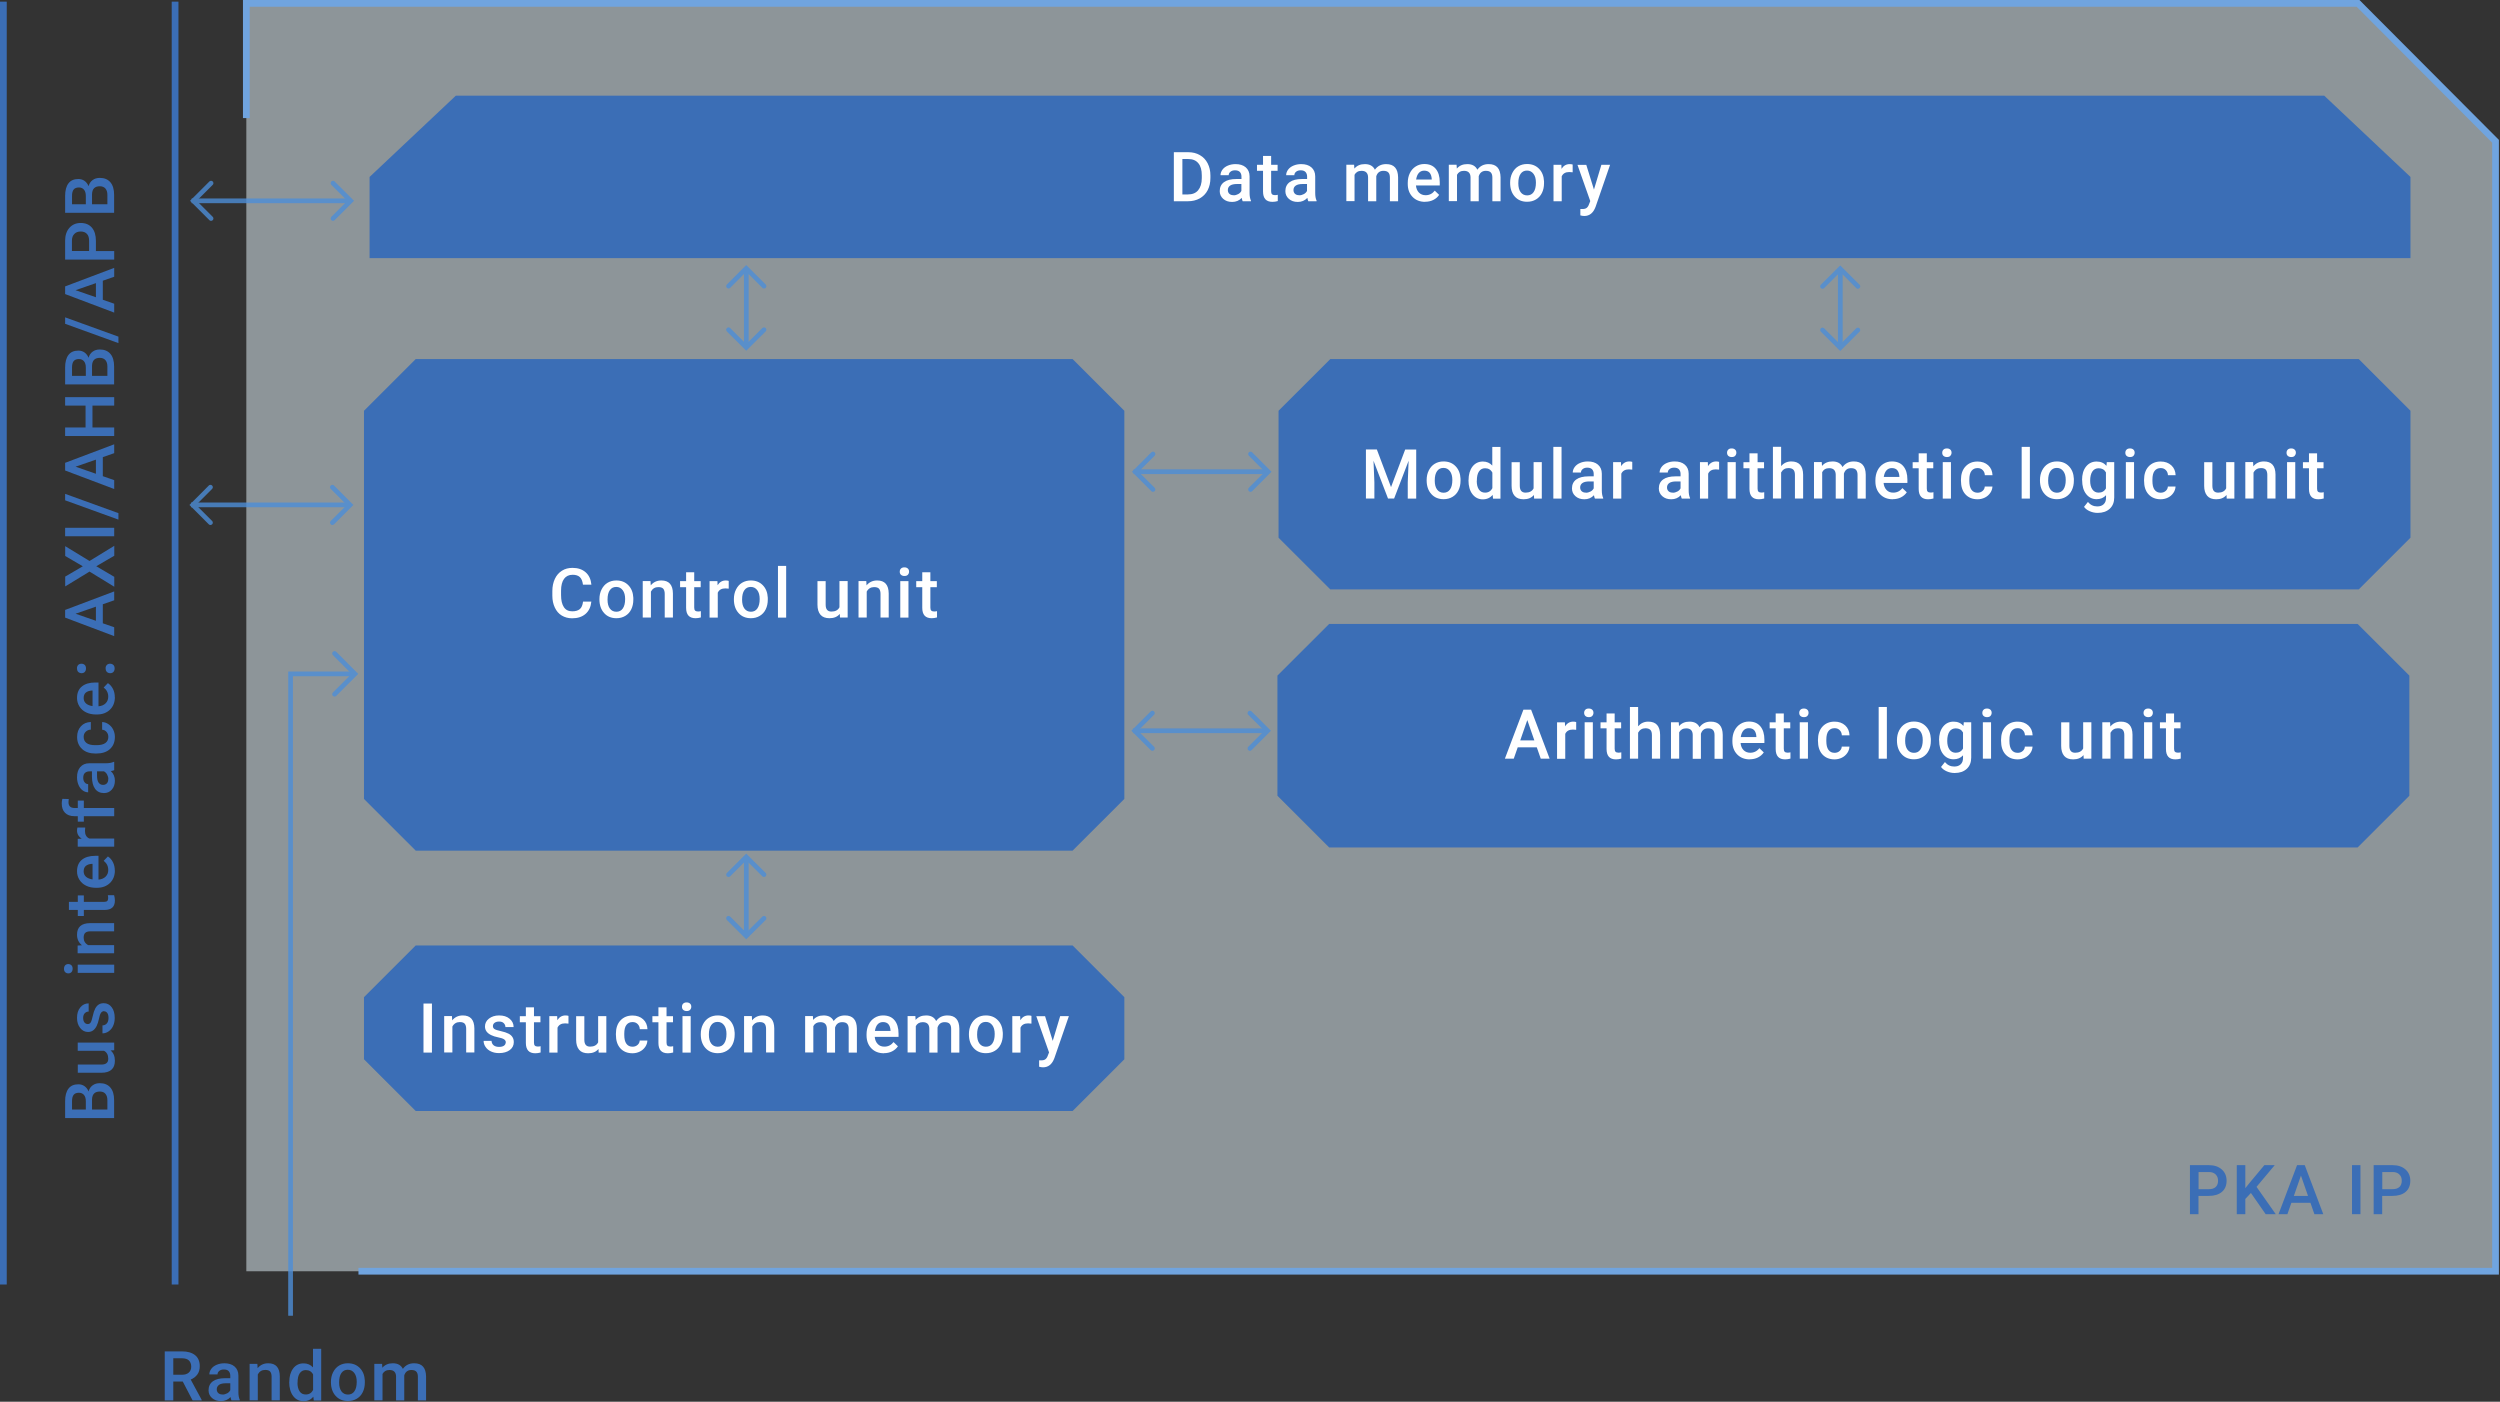 <svg width="1928" height="1081" viewBox="0 0 1928 1081" fill="none" xmlns="http://www.w3.org/2000/svg">
<rect x="0" y="0" width="1928" height="1081" fill="#333333" stroke="none"/>
<g opacity="0.5">
<path d="M189.972 0.605V980.375H1926.01V113.397L1819.59 0.605H189.972Z" fill="#E8F8FF"/>
</g>
<path d="M1695.47 922.35V936.374H1688.88V898.555H1703.38C1707.64 898.555 1710.97 899.685 1713.43 901.879C1715.89 904.072 1717.15 906.997 1717.15 910.586C1717.15 914.175 1715.96 917.166 1713.49 919.226C1711.03 921.287 1707.64 922.284 1703.25 922.284H1695.4L1695.47 922.35ZM1695.47 917.099H1703.38C1705.71 917.099 1707.51 916.568 1708.71 915.438C1709.9 914.308 1710.57 912.779 1710.57 910.652C1710.57 908.525 1709.97 906.997 1708.71 905.734C1707.44 904.471 1705.71 903.873 1703.58 903.873H1695.54V917.033L1695.47 917.099Z" fill="#3B6EB6"/>
<path d="M1735.84 920.09L1731.59 924.61V936.374H1725V898.555H1731.59V916.302L1735.24 911.782L1746.29 898.555H1754.27L1740.23 915.305L1755.07 936.374H1747.28L1735.91 920.024L1735.84 920.09Z" fill="#3B6EB6"/>
<path d="M1781.74 927.601H1767.11L1764.05 936.374H1757.2L1771.5 898.555H1777.42L1791.72 936.374H1784.87L1781.81 927.601H1781.74ZM1768.97 922.284H1779.94L1774.49 906.598L1769.03 922.284H1768.97Z" fill="#3B6EB6"/>
<path d="M1820.38 936.374H1813.87V898.555H1820.38V936.374Z" fill="#3B6EB6"/>
<path d="M1837.15 922.35V936.374H1830.56V898.555H1845.06C1849.32 898.555 1852.64 899.685 1855.1 901.879C1857.57 904.072 1858.83 906.997 1858.83 910.586C1858.83 914.175 1857.63 917.166 1855.17 919.226C1852.71 921.287 1849.32 922.284 1844.93 922.284H1837.08L1837.15 922.35ZM1837.15 917.099H1845.06C1847.39 917.099 1849.18 916.568 1850.38 915.438C1851.58 914.308 1852.24 912.779 1852.24 910.652C1852.24 908.525 1851.65 906.997 1850.38 905.734C1849.12 904.471 1847.39 903.873 1845.26 903.873H1837.21V917.033L1837.15 917.099Z" fill="#3B6EB6"/>
<path d="M276.441 980.375H1924.55V108.944L1818.52 2.599H189.972V91.065" stroke="#70A4DF" stroke-width="5.198"/>
<path d="M1858.1 521.031L1818.19 481.152H1025.07L985.156 521.031V613.685L1025.07 653.564H1818.19L1858.1 613.685V521.031Z" fill="#3B6EB6"/>
<path d="M1858.96 136.461L1792.45 73.784H351.536L285.021 136.461V199.071H1858.96V136.461Z" fill="#3B6EB6"/>
<path d="M867.093 316.781L827.184 276.902H320.606L280.698 316.781V616.143L320.606 656.022H827.184L867.093 616.143V316.781Z" fill="#3B6EB6"/>
<path d="M867.093 769.014L827.184 729.135H320.606L280.698 769.014V816.936L320.606 856.815H827.184L867.093 816.936V769.014Z" fill="#3B6EB6"/>
<path d="M1858.96 316.781L1819.05 276.902H1025.93L986.021 316.781V414.685L1025.93 454.565H1819.05L1858.96 414.685V316.781Z" fill="#3B6EB6"/>
<path d="M905.272 155.203V117.384H916.447C919.773 117.384 922.766 118.115 925.36 119.644C927.954 121.106 929.949 123.233 931.346 125.958C932.743 128.683 933.475 131.807 933.475 135.33V137.257C933.475 140.847 932.743 143.971 931.346 146.696C929.949 149.421 927.887 151.481 925.227 153.01C922.566 154.472 919.573 155.203 916.114 155.203H905.206H905.272ZM911.857 122.702V149.952H916.114C919.573 149.952 922.234 148.889 924.03 146.696C925.825 144.502 926.823 141.445 926.823 137.39V135.264C926.823 131.143 925.958 128.019 924.163 125.892C922.367 123.699 919.773 122.635 916.38 122.635H911.791L911.857 122.702Z" fill="white"/>
<path d="M958.351 155.203C958.085 154.672 957.819 153.808 957.62 152.611C955.624 154.738 953.163 155.735 950.236 155.735C947.31 155.735 945.115 154.937 943.319 153.342C941.523 151.747 940.658 149.753 940.658 147.36C940.658 144.369 941.789 142.043 943.984 140.448C946.179 138.853 949.372 138.055 953.562 138.055H957.42V136.194C957.42 134.732 957.021 133.602 956.223 132.671C955.424 131.807 954.161 131.342 952.498 131.342C951.035 131.342 949.904 131.675 948.973 132.406C948.041 133.137 947.576 134.067 947.576 135.131H941.257C941.257 133.602 941.789 132.14 942.787 130.81C943.784 129.481 945.181 128.418 946.977 127.687C948.706 126.955 950.702 126.557 952.83 126.557C956.09 126.557 958.75 127.354 960.679 129.016C962.608 130.678 963.672 133.004 963.672 135.995V148.69C963.672 151.215 964.005 153.209 964.737 154.738V155.203H958.285H958.351ZM951.367 150.617C952.631 150.617 953.762 150.285 954.892 149.687C956.023 149.088 956.821 148.291 957.353 147.227V141.91H953.961C951.633 141.91 949.837 142.309 948.707 143.107C947.509 143.904 946.911 145.101 946.911 146.563C946.911 147.759 947.31 148.756 948.108 149.487C948.906 150.218 949.97 150.551 951.367 150.551V150.617Z" fill="white"/>
<path d="M980.301 120.242V127.088H985.289V131.741H980.301V147.427C980.301 148.49 980.5 149.288 980.966 149.753C981.365 150.218 982.163 150.484 983.227 150.484C983.959 150.484 984.691 150.418 985.422 150.218V155.07C983.959 155.469 982.629 155.669 981.298 155.669C976.443 155.669 974.048 153.01 974.048 147.626V131.741H969.392V127.088H974.048V120.242H980.367H980.301Z" fill="white"/>
<path d="M1008.97 155.203C1008.7 154.672 1008.44 153.808 1008.24 152.611C1006.24 154.738 1003.78 155.735 1000.85 155.735C997.928 155.735 995.733 154.937 993.937 153.342C992.141 151.747 991.276 149.753 991.276 147.36C991.276 144.369 992.407 142.043 994.602 140.448C996.797 138.853 999.99 138.055 1004.18 138.055H1008.04V136.194C1008.04 134.732 1007.64 133.602 1006.84 132.671C1006.04 131.807 1004.78 131.342 1003.12 131.342C1001.65 131.342 1000.52 131.675 999.59 132.406C998.659 133.137 998.194 134.067 998.194 135.131H991.875C991.875 133.602 992.407 132.14 993.405 130.81C994.402 129.481 995.799 128.418 997.595 127.687C999.324 126.955 1001.32 126.557 1003.45 126.557C1006.71 126.557 1009.37 127.354 1011.3 129.016C1013.23 130.678 1014.29 133.004 1014.29 135.995V148.69C1014.29 151.215 1014.62 153.209 1015.35 154.738V155.203H1008.9H1008.97ZM1001.99 150.617C1003.25 150.617 1004.38 150.285 1005.51 149.687C1006.64 149.088 1007.44 148.291 1007.97 147.227V141.91H1004.58C1002.25 141.91 1000.46 142.309 999.324 143.107C998.127 143.904 997.529 145.101 997.529 146.563C997.529 147.759 997.928 148.756 998.726 149.487C999.524 150.218 1000.59 150.551 1001.99 150.551V150.617Z" fill="white"/>
<path d="M1044.29 127.088L1044.49 130.013C1046.48 127.687 1049.14 126.557 1052.6 126.557C1056.33 126.557 1058.92 128.019 1060.32 130.877C1062.38 128.019 1065.24 126.557 1068.97 126.557C1072.09 126.557 1074.35 127.421 1075.88 129.149C1077.41 130.877 1078.15 133.403 1078.21 136.726V155.203H1071.89V136.925C1071.89 135.131 1071.49 133.868 1070.7 133.004C1069.9 132.14 1068.63 131.741 1066.84 131.741C1065.37 131.741 1064.24 132.14 1063.31 132.871C1062.38 133.602 1061.78 134.665 1061.38 135.928V155.203H1055.06V136.726C1055 133.403 1053.27 131.741 1050.01 131.741C1047.48 131.741 1045.69 132.804 1044.62 134.798V155.137H1038.3V127.022H1044.22L1044.29 127.088Z" fill="white"/>
<path d="M1099.1 155.669C1095.11 155.669 1091.85 154.406 1089.39 151.88C1086.92 149.354 1085.66 146.031 1085.66 141.844V141.046C1085.66 138.255 1086.19 135.729 1087.26 133.536C1088.32 131.342 1089.85 129.614 1091.85 128.351C1093.78 127.155 1095.97 126.49 1098.37 126.49C1102.22 126.49 1105.15 127.687 1107.21 130.146C1109.27 132.605 1110.34 136.061 1110.34 140.514V143.04H1091.98C1092.18 145.366 1092.98 147.161 1094.31 148.557C1095.7 149.886 1097.37 150.551 1099.43 150.551C1102.36 150.551 1104.68 149.354 1106.48 147.028L1109.87 150.285C1108.74 151.947 1107.28 153.276 1105.35 154.206C1103.49 155.137 1101.36 155.602 1099.03 155.602L1099.1 155.669ZM1098.37 131.608C1096.64 131.608 1095.24 132.206 1094.17 133.403C1093.11 134.599 1092.45 136.327 1092.11 138.454H1104.15V137.989C1104.02 135.862 1103.42 134.267 1102.49 133.203C1101.56 132.14 1100.16 131.608 1098.37 131.608Z" fill="white"/>
<path d="M1123.31 127.088L1123.51 130.013C1125.5 127.687 1128.16 126.557 1131.62 126.557C1135.35 126.557 1137.94 128.019 1139.34 130.877C1141.4 128.019 1144.26 126.557 1147.98 126.557C1151.11 126.557 1153.37 127.421 1154.9 129.149C1156.43 130.877 1157.16 133.403 1157.23 136.726V155.203H1150.91V136.925C1150.91 135.131 1150.51 133.868 1149.71 133.004C1148.92 132.14 1147.65 131.741 1145.86 131.741C1144.39 131.741 1143.26 132.14 1142.33 132.871C1141.4 133.602 1140.8 134.665 1140.4 135.928V155.203H1134.08V136.726C1134.02 133.403 1132.29 131.741 1129.03 131.741C1126.5 131.741 1124.7 132.804 1123.64 134.798V155.137H1117.32V127.022H1123.24L1123.31 127.088Z" fill="white"/>
<path d="M1164.61 140.847C1164.61 138.122 1165.15 135.596 1166.28 133.403C1167.41 131.209 1168.87 129.481 1170.87 128.285C1172.86 127.088 1175.12 126.49 1177.65 126.49C1181.44 126.49 1184.5 127.687 1186.9 130.146C1189.29 132.605 1190.55 135.795 1190.75 139.85V141.312C1190.75 144.104 1190.22 146.563 1189.16 148.756C1188.09 150.95 1186.56 152.611 1184.57 153.808C1182.57 155.004 1180.31 155.602 1177.72 155.602C1173.73 155.602 1170.6 154.273 1168.21 151.614C1165.81 148.956 1164.61 145.433 1164.61 141.046V140.714V140.847ZM1170.93 141.445C1170.93 144.303 1171.53 146.629 1172.73 148.224C1173.93 149.82 1175.59 150.684 1177.72 150.684C1179.85 150.684 1181.51 149.886 1182.71 148.158C1183.9 146.496 1184.5 144.037 1184.5 140.847C1184.5 137.989 1183.9 135.729 1182.64 134.067C1181.38 132.406 1179.78 131.542 1177.65 131.542C1175.52 131.542 1173.93 132.339 1172.73 134.001C1171.53 135.662 1170.93 138.055 1170.93 141.312V141.445Z" fill="white"/>
<path d="M1212.84 132.871C1212.04 132.738 1211.17 132.671 1210.24 132.671C1207.32 132.671 1205.39 133.801 1204.39 135.995V155.203H1198.07V127.088H1204.12L1204.26 130.212C1205.79 127.753 1207.91 126.557 1210.58 126.557C1211.44 126.557 1212.24 126.69 1212.84 126.889V132.804V132.871Z" fill="white"/>
<path d="M1229.27 146.164L1234.99 127.089H1241.7L1230.53 159.457C1228.8 164.176 1225.87 166.569 1221.82 166.569C1220.88 166.569 1219.89 166.436 1218.76 166.104V161.185H1219.95C1221.55 161.252 1222.75 160.986 1223.55 160.388C1224.34 159.79 1225.01 158.859 1225.47 157.463L1226.41 155.071L1216.56 127.155H1223.35L1229.27 146.231V146.164Z" fill="white"/>
<path d="M456.031 464.004C455.632 468.058 454.168 471.182 451.574 473.442C448.98 475.702 445.521 476.832 441.198 476.832C438.205 476.832 435.544 476.1 433.216 474.705C430.888 473.309 429.159 471.249 427.895 468.59C426.631 465.931 425.966 462.874 425.966 459.418V455.895C425.966 452.306 426.631 449.182 427.895 446.457C429.159 443.732 430.955 441.671 433.349 440.143C435.744 438.614 438.471 437.949 441.531 437.949C445.721 437.949 449.047 439.079 451.641 441.339C454.235 443.599 455.698 446.789 456.097 450.91H449.579C449.246 448.185 448.448 446.257 447.184 445.061C445.92 443.865 444.058 443.266 441.597 443.266C438.737 443.266 436.542 444.33 435.012 446.39C433.482 448.451 432.684 451.575 432.684 455.563V458.886C432.684 463.007 433.416 466.064 434.879 468.258C436.342 470.451 438.471 471.448 441.331 471.448C443.925 471.448 445.854 470.85 447.184 469.72C448.515 468.59 449.313 466.662 449.645 463.937H456.164L456.031 464.004Z" fill="white"/>
<path d="M462.283 462.009C462.283 459.284 462.816 456.758 463.946 454.565C465.077 452.372 466.54 450.644 468.536 449.447C470.531 448.251 472.793 447.653 475.32 447.653C479.112 447.653 482.171 448.849 484.566 451.308C486.96 453.767 488.224 456.958 488.424 461.012V462.474C488.424 465.266 487.892 467.725 486.827 469.919C485.763 472.112 484.233 473.774 482.238 474.97C480.242 476.166 477.981 476.765 475.387 476.765C471.396 476.765 468.27 475.435 465.875 472.777C463.481 470.118 462.283 466.595 462.283 462.209V461.876V462.009ZM468.536 462.541C468.536 465.399 469.134 467.725 470.332 469.32C471.529 470.916 473.192 471.78 475.32 471.78C477.449 471.78 479.112 470.982 480.309 469.254C481.506 467.526 482.105 465.133 482.105 461.943C482.105 459.085 481.506 456.825 480.242 455.163C478.979 453.502 477.382 452.638 475.254 452.638C473.125 452.638 471.529 453.435 470.332 455.097C469.134 456.758 468.536 459.151 468.536 462.408V462.541Z" fill="white"/>
<path d="M501.66 448.184L501.859 451.441C503.921 448.915 506.648 447.653 510.041 447.653C515.894 447.653 518.887 450.976 518.954 457.689V476.233H512.635V458.021C512.635 456.227 512.236 454.897 511.504 454.033C510.772 453.169 509.442 452.77 507.713 452.77C505.185 452.77 503.256 453.9 501.992 456.227V476.233H495.673V448.118H501.593L501.66 448.184Z" fill="white"/>
<path d="M535.383 441.338V448.184H540.371V452.836H535.383V468.522C535.383 469.586 535.582 470.383 536.048 470.848C536.514 471.314 537.245 471.579 538.309 471.579C539.041 471.579 539.773 471.513 540.504 471.314V476.166C539.041 476.564 537.711 476.764 536.381 476.764C531.525 476.764 529.13 474.105 529.13 468.721V452.836H524.474V448.184H529.13V441.338H535.449H535.383Z" fill="white"/>
<path d="M561.989 453.967C561.191 453.834 560.326 453.767 559.395 453.767C556.468 453.767 554.539 454.897 553.542 457.091V476.299H547.223V448.184H553.276L553.409 451.308C554.938 448.849 557.067 447.653 559.727 447.653C560.659 447.653 561.39 447.786 561.989 447.985V453.9V453.967Z" fill="white"/>
<path d="M565.98 462.009C565.98 459.284 566.512 456.758 567.643 454.565C568.773 452.372 570.237 450.644 572.232 449.447C574.228 448.251 576.489 447.653 579.017 447.653C582.808 447.653 585.868 448.849 588.262 451.308C590.657 453.767 591.921 456.958 592.12 461.012V462.474C592.12 465.266 591.588 467.725 590.524 469.919C589.46 472.112 587.93 473.774 585.934 474.97C583.939 476.166 581.677 476.765 579.083 476.765C575.092 476.765 571.966 475.435 569.572 472.777C567.177 470.118 565.98 466.595 565.98 462.209V461.876V462.009ZM572.299 462.541C572.299 465.399 572.897 467.725 574.095 469.32C575.292 470.916 576.955 471.78 579.083 471.78C581.212 471.78 582.875 470.982 584.072 469.254C585.269 467.526 585.868 465.133 585.868 461.943C585.868 459.085 585.269 456.825 584.005 455.163C582.742 453.502 581.145 452.638 579.017 452.638C576.888 452.638 575.292 453.435 574.095 455.097C572.897 456.758 572.299 459.151 572.299 462.408V462.541Z" fill="white"/>
<path d="M606.287 476.299H599.968V436.42H606.287V476.299Z" fill="white"/>
<path d="M647.593 473.508C645.73 475.701 643.136 476.764 639.677 476.764C636.618 476.764 634.29 475.9 632.76 474.106C631.23 472.311 630.432 469.719 630.432 466.396V448.184H636.751V466.329C636.751 469.918 638.214 471.647 641.207 471.647C644.2 471.647 646.329 470.517 647.393 468.323V448.118H653.712V476.233H647.792L647.659 473.508H647.593Z" fill="white"/>
<path d="M668.08 448.184L668.279 451.441C670.341 448.915 673.068 447.653 676.461 447.653C682.314 447.653 685.307 450.976 685.374 457.689V476.233H679.055V458.021C679.055 456.227 678.656 454.897 677.924 454.033C677.192 453.169 675.862 452.77 674.133 452.77C671.605 452.77 669.676 453.9 668.412 456.227V476.233H662.094V448.118H668.013L668.08 448.184Z" fill="white"/>
<path d="M693.887 440.872C693.887 439.875 694.22 439.078 694.819 438.48C695.417 437.881 696.282 437.549 697.479 437.549C698.677 437.549 699.475 437.881 700.14 438.48C700.805 439.078 701.071 439.942 701.071 440.872C701.071 441.803 700.738 442.6 700.14 443.265C699.541 443.93 698.61 444.196 697.479 444.196C696.349 444.196 695.484 443.863 694.819 443.265C694.154 442.667 693.887 441.869 693.887 440.872ZM700.605 476.298H694.287V448.184H700.605V476.298Z" fill="white"/>
<path d="M717.5 441.338V448.184H722.489V452.836H717.5V468.522C717.5 469.586 717.7 470.383 718.165 470.848C718.631 471.314 719.362 471.579 720.427 471.579C721.158 471.579 721.89 471.513 722.622 471.314V476.166C721.158 476.564 719.828 476.764 718.498 476.764C713.642 476.764 711.248 474.105 711.248 468.721V452.836H706.592V448.184H711.248V441.338H717.567H717.5Z" fill="white"/>
<path d="M333.111 811.752H326.593V773.933H333.111V811.752Z" fill="white"/>
<path d="M348.542 783.636L348.741 786.893C350.803 784.367 353.53 783.104 356.923 783.104C362.776 783.104 365.769 786.428 365.836 793.141V811.684H359.517V793.473C359.517 791.678 359.118 790.349 358.386 789.485C357.654 788.621 356.324 788.222 354.595 788.222C352.067 788.222 350.138 789.352 348.874 791.678V811.684H342.555V783.57H348.475L348.542 783.636Z" fill="white"/>
<path d="M390.113 804.107C390.113 802.977 389.648 802.113 388.717 801.515C387.785 800.917 386.256 800.385 384.127 799.987C381.999 799.588 380.203 798.99 378.739 798.258C375.613 796.73 374.017 794.536 374.017 791.612C374.017 789.219 375.015 787.159 377.077 785.563C379.139 783.968 381.733 783.104 384.859 783.104C388.251 783.104 390.912 783.902 392.974 785.63C395.036 787.358 396.1 789.418 396.1 792.077H389.781C389.781 790.881 389.315 789.884 388.451 789.02C387.586 788.156 386.389 787.823 384.859 787.823C383.462 787.823 382.331 788.156 381.467 788.754C380.602 789.352 380.136 790.283 380.136 791.346C380.136 792.343 380.535 793.074 381.333 793.606C382.132 794.138 383.795 794.669 386.256 795.201C388.717 795.733 390.646 796.397 392.109 797.129C393.572 797.86 394.57 798.79 395.235 799.854C395.9 800.917 396.233 802.18 396.233 803.709C396.233 806.234 395.169 808.295 393.107 809.823C391.045 811.352 388.251 812.15 384.859 812.15C382.531 812.15 380.535 811.751 378.673 810.887C376.811 810.023 375.48 808.893 374.482 807.431C373.485 805.968 372.953 804.44 372.953 802.712H379.072C379.139 804.174 379.737 805.37 380.735 806.168C381.733 806.965 383.129 807.364 384.859 807.364C386.588 807.364 387.785 807.032 388.65 806.434C389.515 805.836 389.98 804.971 389.98 803.974L390.113 804.107Z" fill="white"/>
<path d="M411.799 776.856V783.702H416.787V788.355H411.799V804.041C411.799 805.104 411.998 805.902 412.464 806.367C412.929 806.832 413.661 807.098 414.725 807.098C415.457 807.098 416.189 807.032 416.92 806.832V811.684C415.457 812.083 414.127 812.282 412.796 812.282C407.941 812.282 405.546 809.624 405.546 804.24V788.355H400.89V783.702H405.546V776.856H411.865H411.799Z" fill="white"/>
<path d="M438.405 789.418C437.607 789.286 436.742 789.219 435.811 789.219C432.884 789.219 430.955 790.349 429.957 792.542V811.751H423.638V783.636H429.691L429.824 786.76C431.354 784.301 433.483 783.104 436.143 783.104C437.074 783.104 437.806 783.237 438.405 783.437V789.352V789.418Z" fill="white"/>
<path d="M461.484 809.026C459.622 811.219 457.028 812.283 453.569 812.283C450.509 812.283 448.181 811.419 446.651 809.624C445.122 807.83 444.323 805.238 444.323 801.914V783.703H450.642V801.848C450.642 805.437 452.106 807.165 455.099 807.165C458.092 807.165 460.221 806.035 461.285 803.842V783.636H467.604V811.751H461.684L461.551 809.026H461.484Z" fill="white"/>
<path d="M487.758 807.231C489.355 807.231 490.618 806.766 491.683 805.835C492.747 804.905 493.279 803.775 493.345 802.445H499.265C499.199 804.174 498.667 805.835 497.602 807.364C496.538 808.893 495.208 810.089 493.478 810.953C491.749 811.817 489.82 812.282 487.825 812.282C483.9 812.282 480.774 811.019 478.446 808.494C476.118 805.968 474.987 802.445 474.987 797.926V797.261C474.987 793.007 476.118 789.551 478.446 787.025C480.774 784.5 483.834 783.17 487.825 783.17C491.15 783.17 493.878 784.167 496.006 786.095C498.134 788.022 499.199 790.615 499.332 793.738H493.412C493.345 792.143 492.813 790.814 491.749 789.75C490.685 788.687 489.421 788.222 487.825 788.222C485.763 788.222 484.233 788.953 483.102 790.415C481.971 791.877 481.439 794.137 481.439 797.128V798.125C481.439 801.183 481.971 803.442 483.102 804.971C484.233 806.5 485.763 807.231 487.891 807.231H487.758Z" fill="white"/>
<path d="M514.032 776.856V783.702H519.02V788.355H514.032V804.041C514.032 805.104 514.231 805.902 514.697 806.367C515.162 806.832 515.894 807.098 516.958 807.098C517.69 807.098 518.422 807.032 519.153 806.832V811.684C517.69 812.083 516.36 812.282 515.029 812.282C510.174 812.282 507.779 809.624 507.779 804.24V788.355H503.123V783.702H507.779V776.856H514.098H514.032Z" fill="white"/>
<path d="M525.938 776.392C525.938 775.395 526.27 774.597 526.869 773.999C527.468 773.401 528.332 773.069 529.53 773.069C530.727 773.069 531.525 773.401 532.19 773.999C532.855 774.597 533.121 775.461 533.121 776.392C533.121 777.322 532.789 778.12 532.19 778.785C531.592 779.449 530.66 779.715 529.53 779.715C528.399 779.715 527.534 779.383 526.869 778.785C526.204 778.186 525.938 777.389 525.938 776.392ZM532.656 811.752H526.337V783.637H532.656V811.752Z" fill="white"/>
<path d="M540.438 797.461C540.438 794.736 540.97 792.21 542.101 790.017C543.232 787.823 544.695 786.095 546.691 784.899C548.686 783.702 550.948 783.104 553.475 783.104C557.266 783.104 560.326 784.301 562.721 786.76C565.115 789.219 566.379 792.409 566.579 796.464V797.926C566.579 800.718 566.046 803.177 564.982 805.37C563.918 807.564 562.388 809.225 560.393 810.422C558.397 811.618 556.136 812.216 553.542 812.216C549.551 812.216 546.425 810.887 544.03 808.228C541.636 805.57 540.438 802.047 540.438 797.66V797.328V797.461ZM546.691 797.993C546.691 800.851 547.289 803.177 548.487 804.772C549.684 806.367 551.347 807.231 553.475 807.231C555.604 807.231 557.266 806.434 558.464 804.706C559.661 802.977 560.26 800.585 560.26 797.394C560.26 794.536 559.661 792.276 558.397 790.615C557.133 788.953 555.537 788.089 553.409 788.089C551.28 788.089 549.684 788.887 548.487 790.548C547.289 792.21 546.691 794.603 546.691 797.86V797.993Z" fill="white"/>
<path d="M579.814 783.636L580.013 786.893C582.075 784.367 584.802 783.104 588.195 783.104C594.048 783.104 597.041 786.428 597.108 793.141V811.684H590.789V793.473C590.789 791.678 590.39 790.349 589.658 789.485C588.926 788.621 587.596 788.222 585.867 788.222C583.339 788.222 581.41 789.352 580.146 791.678V811.684H573.827V783.57H579.747L579.814 783.636Z" fill="white"/>
<path d="M626.907 783.636L627.107 786.56C629.102 784.234 631.763 783.104 635.221 783.104C638.946 783.104 641.54 784.567 642.937 787.425C644.999 784.567 647.859 783.104 651.584 783.104C654.71 783.104 656.972 783.968 658.502 785.696C660.031 787.425 660.763 789.95 660.83 793.273V811.751H654.511V793.473C654.511 791.678 654.112 790.415 653.313 789.551C652.515 788.687 651.251 788.289 649.456 788.289C647.992 788.289 646.861 788.687 645.93 789.418C644.999 790.15 644.4 791.213 644.001 792.476V811.751H637.682V793.273C637.616 789.95 635.887 788.289 632.627 788.289C630.1 788.289 628.304 789.352 627.24 791.346V811.684H620.921V783.57H626.84L626.907 783.636Z" fill="white"/>
<path d="M681.715 812.283C677.724 812.283 674.465 811.02 672.004 808.494C669.543 805.968 668.279 802.645 668.279 798.458V797.66C668.279 794.869 668.811 792.343 669.875 790.15C670.94 787.956 672.469 786.228 674.465 784.965C676.46 783.702 678.589 783.104 680.983 783.104C684.841 783.104 687.768 784.301 689.83 786.76C691.892 789.219 692.956 792.675 692.956 797.128V799.654H674.598C674.797 801.98 675.596 803.775 676.926 805.171C678.256 806.567 679.986 807.165 682.048 807.165C684.974 807.165 687.302 805.968 689.098 803.642L692.49 806.899C691.36 808.561 689.83 809.89 687.967 810.82C686.105 811.751 683.977 812.216 681.649 812.216L681.715 812.283ZM680.983 788.222C679.254 788.222 677.857 788.82 676.793 790.017C675.729 791.213 675.064 792.941 674.731 795.068H686.77V794.603C686.637 792.476 686.039 790.881 685.107 789.817C684.176 788.754 682.779 788.222 680.983 788.222Z" fill="white"/>
<path d="M705.927 783.636L706.126 786.56C708.122 784.234 710.782 783.104 714.241 783.104C717.966 783.104 720.56 784.567 721.957 787.425C724.019 784.567 726.879 783.104 730.604 783.104C733.73 783.104 735.991 783.968 737.521 785.696C739.051 787.425 739.783 789.95 739.849 793.273V811.751H733.53V793.473C733.53 791.678 733.131 790.415 732.333 789.551C731.535 788.687 730.271 788.289 728.475 788.289C727.012 788.289 725.881 788.687 724.95 789.418C724.019 790.15 723.42 791.213 723.021 792.476V811.751H716.702V793.273C716.636 789.95 714.906 788.289 711.647 788.289C709.119 788.289 707.324 789.352 706.259 791.346V811.684H699.94V783.57H705.86L705.927 783.636Z" fill="white"/>
<path d="M747.232 797.461C747.232 794.736 747.765 792.21 748.895 790.017C750.026 787.823 751.489 786.095 753.485 784.899C755.48 783.702 757.742 783.104 760.269 783.104C764.061 783.104 767.12 784.301 769.515 786.76C771.909 789.219 773.173 792.409 773.373 796.464V797.926C773.373 800.718 772.841 803.177 771.776 805.37C770.712 807.564 769.182 809.225 767.187 810.422C765.191 811.618 762.93 812.216 760.336 812.216C756.345 812.216 753.219 810.887 750.824 808.228C748.43 805.57 747.232 802.047 747.232 797.66V797.328V797.461ZM753.551 797.993C753.551 800.851 754.15 803.177 755.347 804.772C756.545 806.367 758.207 807.231 760.336 807.231C762.464 807.231 764.127 806.434 765.324 804.706C766.522 802.977 767.12 800.585 767.12 797.394C767.12 794.536 766.522 792.276 765.258 790.615C763.994 788.953 762.398 788.089 760.269 788.089C758.141 788.089 756.545 788.887 755.347 790.548C754.15 792.21 753.551 794.603 753.551 797.86V797.993Z" fill="white"/>
<path d="M795.455 789.418C794.657 789.286 793.792 789.219 792.861 789.219C789.934 789.219 788.005 790.349 787.008 792.542V811.751H780.689V783.636H786.742L786.875 786.76C788.404 784.301 790.533 783.104 793.193 783.104C794.125 783.104 794.856 783.237 795.455 783.437V789.352V789.418Z" fill="white"/>
<path d="M811.885 802.712L817.605 783.636H824.323L813.149 816.005C811.419 820.724 808.493 823.117 804.435 823.117C803.504 823.117 802.506 822.984 801.375 822.652V817.733H802.573C804.169 817.8 805.366 817.534 806.164 816.935C806.963 816.337 807.628 815.407 808.093 814.011L809.025 811.618L799.18 783.703H805.965L811.885 802.778V802.712Z" fill="white"/>
<path d="M140.949 1065.45H133.633V1080.01H127.048V1042.19H140.351C144.741 1042.19 148.066 1043.18 150.461 1045.11C152.855 1047.04 154.053 1049.9 154.053 1053.62C154.053 1056.15 153.454 1058.27 152.19 1060C150.926 1061.73 149.264 1062.99 147.069 1063.92L155.582 1079.67V1080.01H148.532L140.949 1065.45ZM133.633 1060.2H140.417C142.612 1060.2 144.341 1059.67 145.605 1058.54C146.869 1057.41 147.468 1055.88 147.468 1053.95C147.468 1052.02 146.869 1050.36 145.738 1049.23C144.608 1048.1 142.878 1047.57 140.55 1047.51H133.633V1060.2Z" fill="#3B6EB6"/>
<path d="M178.53 1080.01C178.264 1079.48 177.998 1078.61 177.798 1077.41C175.803 1079.54 173.342 1080.54 170.415 1080.54C167.488 1080.54 165.293 1079.74 163.498 1078.15C161.702 1076.55 160.837 1074.56 160.837 1072.16C160.837 1069.17 161.968 1066.85 164.163 1065.25C166.358 1063.66 169.55 1062.86 173.741 1062.86H177.599V1061C177.599 1059.54 177.2 1058.41 176.401 1057.48C175.603 1056.54 174.339 1056.15 172.677 1056.15C171.213 1056.15 170.082 1056.48 169.151 1057.21C168.22 1057.94 167.754 1058.87 167.754 1059.93H161.436C161.436 1058.41 161.968 1056.94 162.965 1055.61C163.963 1054.28 165.36 1053.22 167.156 1052.49C168.952 1051.76 170.881 1051.36 173.009 1051.36C176.268 1051.36 178.929 1052.16 180.858 1053.82C182.787 1055.48 183.851 1057.81 183.851 1060.8V1073.49C183.851 1076.02 184.184 1078.01 184.915 1079.54V1080.01H178.463H178.53ZM171.612 1075.49C172.876 1075.49 174.007 1075.16 175.138 1074.56C176.268 1073.96 177.067 1073.16 177.599 1072.1V1066.78H174.206C171.878 1066.78 170.082 1067.18 168.952 1067.98C167.821 1068.77 167.156 1069.97 167.156 1071.43C167.156 1072.63 167.555 1073.63 168.353 1074.36C169.151 1075.09 170.216 1075.42 171.612 1075.42V1075.49Z" fill="#3B6EB6"/>
<path d="M198.485 1051.89L198.684 1055.15C200.746 1052.62 203.473 1051.36 206.866 1051.36C212.719 1051.36 215.712 1054.68 215.779 1061.4V1079.94H209.46V1061.73C209.46 1059.93 209.061 1058.61 208.329 1057.74C207.597 1056.88 206.267 1056.48 204.538 1056.48C202.01 1056.48 200.081 1057.61 198.817 1059.93V1079.94H192.499V1051.83H198.418L198.485 1051.89Z" fill="#3B6EB6"/>
<path d="M223.095 1065.78C223.095 1061.46 224.092 1058.01 226.088 1055.35C228.083 1052.69 230.81 1051.43 234.136 1051.43C237.129 1051.43 239.524 1052.49 241.386 1054.55V1040.19H247.705V1080.07H241.985L241.652 1077.15C239.79 1079.41 237.262 1080.61 234.07 1080.61C230.877 1080.61 228.083 1079.28 226.088 1076.62C224.092 1073.96 223.028 1070.37 223.028 1065.85L223.095 1065.78ZM229.413 1066.32C229.413 1069.17 229.946 1071.37 231.076 1073.03C232.207 1074.69 233.737 1075.42 235.799 1075.42C238.393 1075.42 240.255 1074.29 241.453 1071.96V1060C240.322 1057.74 238.393 1056.61 235.865 1056.61C233.803 1056.61 232.274 1057.41 231.143 1059.07C230.012 1060.73 229.48 1063.12 229.48 1066.38L229.413 1066.32Z" fill="#3B6EB6"/>
<path d="M255.221 1065.72C255.221 1062.99 255.754 1060.47 256.884 1058.27C258.015 1056.08 259.478 1054.35 261.474 1053.15C263.469 1051.96 265.731 1051.36 268.258 1051.36C272.05 1051.36 275.109 1052.56 277.504 1055.02C279.898 1057.48 281.162 1060.67 281.362 1064.72V1066.18C281.362 1068.97 280.83 1071.43 279.765 1073.63C278.701 1075.82 277.171 1077.48 275.176 1078.68C273.18 1079.87 270.919 1080.47 268.325 1080.47C264.334 1080.47 261.208 1079.14 258.813 1076.48C256.419 1073.83 255.221 1070.3 255.221 1065.92V1065.58V1065.72ZM261.54 1066.25C261.54 1069.11 262.139 1071.43 263.336 1073.03C264.534 1074.62 266.196 1075.49 268.325 1075.49C270.453 1075.49 272.116 1074.69 273.313 1072.96C274.511 1071.23 275.109 1068.84 275.109 1065.65C275.109 1062.79 274.511 1060.53 273.247 1058.87C271.983 1057.21 270.387 1056.35 268.258 1056.35C266.13 1056.35 264.534 1057.14 263.336 1058.8C262.139 1060.47 261.54 1062.86 261.54 1066.12V1066.25Z" fill="#3B6EB6"/>
<path d="M294.665 1051.89L294.864 1054.82C296.86 1052.49 299.52 1051.36 302.979 1051.36C306.704 1051.36 309.298 1052.82 310.695 1055.68C312.757 1052.82 315.617 1051.36 319.342 1051.36C322.468 1051.36 324.73 1052.22 326.259 1053.95C327.789 1055.68 328.521 1058.21 328.587 1061.53V1080.01H322.268V1061.73C322.268 1059.93 321.869 1058.67 321.071 1057.81C320.273 1056.94 319.009 1056.54 317.213 1056.54C315.75 1056.54 314.619 1056.94 313.688 1057.67C312.757 1058.41 312.158 1059.47 311.759 1060.73V1080.01H305.44V1061.53C305.374 1058.21 303.644 1056.54 300.385 1056.54C297.858 1056.54 296.062 1057.61 294.997 1059.6V1079.94H288.678V1051.83H294.598L294.665 1051.89Z" fill="#3B6EB6"/>
<path d="M1061.85 346.691L1072.76 375.67L1083.67 346.691H1092.18V384.51H1085.66V372.015L1086.33 355.332L1075.15 384.444H1070.43L1059.25 355.332L1059.92 371.948V384.444H1053.4V346.625H1061.92L1061.85 346.691Z" fill="white"/>
<path d="M1100.23 370.221C1100.23 367.495 1100.76 364.97 1101.89 362.776C1103.02 360.583 1104.48 358.855 1106.48 357.659C1108.47 356.462 1110.74 355.864 1113.26 355.864C1117.06 355.864 1120.11 357.06 1122.51 359.52C1124.9 361.979 1126.17 365.169 1126.37 369.224V370.686C1126.37 373.477 1125.84 375.937 1124.77 378.13C1123.71 380.323 1122.18 381.985 1120.18 383.181C1118.19 384.378 1115.92 384.976 1113.33 384.976C1109.34 384.976 1106.21 383.647 1103.82 380.988C1101.42 378.329 1100.23 374.807 1100.23 370.42V370.088V370.221ZM1106.48 370.752C1106.48 373.61 1107.08 375.937 1108.28 377.532C1109.47 379.127 1111.14 379.991 1113.26 379.991C1115.39 379.991 1117.06 379.193 1118.25 377.465C1119.45 375.804 1120.05 373.344 1120.05 370.154C1120.05 367.296 1119.45 365.036 1118.19 363.375C1116.92 361.713 1115.33 360.849 1113.2 360.849C1111.07 360.849 1109.47 361.647 1108.28 363.308C1107.08 364.97 1106.48 367.363 1106.48 370.619V370.752Z" fill="white"/>
<path d="M1132.55 370.287C1132.55 365.967 1133.55 362.511 1135.55 359.852C1137.54 357.26 1140.27 355.931 1143.6 355.931C1146.59 355.931 1148.98 356.994 1150.85 359.055V344.698H1157.16V384.577H1151.44L1151.11 381.653C1149.25 383.913 1146.72 385.109 1143.53 385.109C1140.34 385.109 1137.61 383.78 1135.55 381.121C1133.49 378.463 1132.49 374.873 1132.49 370.354L1132.55 370.287ZM1138.87 370.819C1138.87 373.677 1139.4 375.87 1140.54 377.532C1141.67 379.127 1143.2 379.925 1145.26 379.925C1147.85 379.925 1149.71 378.795 1150.91 376.469V364.505C1149.78 362.245 1147.85 361.115 1145.32 361.115C1143.26 361.115 1141.73 361.913 1140.6 363.574C1139.47 365.169 1138.94 367.629 1138.94 370.885L1138.87 370.819Z" fill="white"/>
<path d="M1182.91 381.786C1181.04 383.979 1178.45 385.043 1174.99 385.043C1171.93 385.043 1169.6 384.179 1168.07 382.384C1166.48 380.589 1165.74 377.997 1165.74 374.674V356.462H1172.06V374.608C1172.06 378.197 1173.53 379.925 1176.52 379.925C1179.51 379.925 1181.64 378.795 1182.71 376.602V356.396H1189.03V384.511H1183.11L1182.97 381.786H1182.91Z" fill="white"/>
<path d="M1204.26 384.51H1197.94V344.631H1204.26V384.51Z" fill="white"/>
<path d="M1230 384.511C1229.73 383.979 1229.47 383.115 1229.27 381.919C1227.27 384.045 1224.81 385.042 1221.88 385.042C1218.96 385.042 1216.76 384.245 1214.97 382.65C1213.17 381.054 1212.3 379.06 1212.3 376.668C1212.3 373.677 1213.44 371.351 1215.63 369.755C1217.83 368.16 1221.02 367.363 1225.21 367.363H1229.07V365.502C1229.07 364.039 1228.67 362.909 1227.87 361.979C1227.07 361.115 1225.81 360.65 1224.14 360.65C1222.68 360.65 1221.55 360.982 1220.62 361.713C1219.69 362.444 1219.22 363.375 1219.22 364.438H1212.9C1212.9 362.909 1213.44 361.447 1214.43 360.118C1215.43 358.788 1216.83 357.725 1218.62 356.994C1220.35 356.263 1222.35 355.864 1224.48 355.864C1227.74 355.864 1230.4 356.662 1232.33 358.323C1234.25 359.985 1235.32 362.311 1235.32 365.302V377.997C1235.32 380.523 1235.65 382.517 1236.38 384.045V384.511H1229.93H1230ZM1223.08 379.991C1224.34 379.991 1225.47 379.659 1226.61 379.061C1227.74 378.462 1228.53 377.665 1229.07 376.601V371.284H1225.67C1223.35 371.284 1221.55 371.683 1220.42 372.48C1219.22 373.278 1218.62 374.474 1218.62 375.937C1218.62 377.133 1219.02 378.13 1219.82 378.861C1220.62 379.592 1221.68 379.925 1223.08 379.925V379.991Z" fill="white"/>
<path d="M1258.8 362.178C1258 362.045 1257.14 361.979 1256.21 361.979C1253.35 361.979 1251.35 363.109 1250.35 365.302V384.511H1244.03V356.396H1250.09L1250.22 359.52C1251.75 357.06 1253.88 355.864 1256.54 355.864C1257.47 355.864 1258.2 355.997 1258.8 356.196V362.112V362.178Z" fill="white"/>
<path d="M1296.98 384.511C1296.71 383.979 1296.45 383.115 1296.25 381.919C1294.25 384.045 1291.79 385.042 1288.86 385.042C1285.94 385.042 1283.74 384.245 1281.95 382.65C1280.15 381.054 1279.29 379.06 1279.29 376.668C1279.29 373.677 1280.42 371.351 1282.61 369.755C1284.81 368.16 1288 367.363 1292.19 367.363H1296.05V365.502C1296.05 364.039 1295.65 362.909 1294.85 361.979C1294.05 361.115 1292.79 360.65 1291.13 360.65C1289.66 360.65 1288.53 360.982 1287.6 361.713C1286.67 362.444 1286.2 363.375 1286.2 364.438H1279.88C1279.88 362.909 1280.42 361.447 1281.41 360.118C1282.41 358.788 1283.81 357.725 1285.6 356.994C1287.33 356.263 1289.33 355.864 1291.46 355.864C1294.78 355.864 1297.38 356.662 1299.31 358.323C1301.24 359.985 1302.3 362.311 1302.3 365.302V377.997C1302.3 380.523 1302.63 382.517 1303.36 384.045V384.511H1296.91H1296.98ZM1290.06 379.991C1291.32 379.991 1292.46 379.659 1293.59 379.061C1294.72 378.462 1295.52 377.665 1296.05 376.601V371.284H1292.65C1290.33 371.284 1288.53 371.683 1287.4 372.48C1286.2 373.278 1285.6 374.474 1285.6 375.937C1285.6 377.133 1286 378.13 1286.8 378.861C1287.6 379.592 1288.66 379.925 1290.06 379.925V379.991Z" fill="white"/>
<path d="M1325.78 362.178C1324.98 362.045 1324.12 361.979 1323.18 361.979C1320.26 361.979 1318.33 363.109 1317.33 365.302V384.511H1311.01V356.396H1317.07L1317.2 359.52C1318.73 357.06 1320.86 355.864 1323.52 355.864C1324.38 355.864 1325.18 355.997 1325.78 356.196V362.112V362.178Z" fill="white"/>
<path d="M1331.9 349.151C1331.9 348.154 1332.23 347.356 1332.83 346.758C1333.43 346.093 1334.29 345.828 1335.49 345.828C1336.69 345.828 1337.49 346.16 1338.15 346.758C1338.82 347.356 1339.08 348.22 1339.08 349.151C1339.08 350.081 1338.75 350.879 1338.15 351.544C1337.55 352.208 1336.62 352.474 1335.49 352.474C1334.36 352.474 1333.5 352.142 1332.83 351.544C1332.23 350.945 1331.9 350.148 1331.9 349.151ZM1338.62 384.511H1332.3V356.396H1338.62V384.511Z" fill="white"/>
<path d="M1355.45 349.616V356.462H1360.43V361.115H1355.45V376.801C1355.45 377.864 1355.65 378.662 1356.11 379.127C1356.51 379.592 1357.31 379.858 1358.37 379.858C1359.1 379.858 1359.84 379.792 1360.57 379.592V384.444C1359.1 384.843 1357.77 385.042 1356.44 385.042C1351.59 385.042 1349.19 382.384 1349.19 377V361.115H1344.54V356.462H1349.19V349.616H1355.51H1355.45Z" fill="white"/>
<path d="M1373.6 359.453C1375.67 357.06 1378.26 355.864 1381.45 355.864C1387.44 355.864 1390.5 359.254 1390.57 366.1V384.444H1384.25V366.299C1384.25 364.371 1383.85 362.976 1382.98 362.178C1382.12 361.38 1380.92 360.982 1379.26 360.982C1376.73 360.982 1374.87 362.112 1373.6 364.371V384.444H1367.28V344.565H1373.6V359.387V359.453Z" fill="white"/>
<path d="M1404.93 356.396L1405.13 359.32C1407.13 356.994 1409.79 355.864 1413.25 355.864C1417.04 355.864 1419.57 357.326 1420.96 360.184C1423.02 357.326 1425.89 355.864 1429.61 355.864C1432.74 355.864 1435 356.728 1436.53 358.456C1438.06 360.184 1438.79 362.71 1438.86 366.033V384.511H1432.54V366.233C1432.54 364.438 1432.14 363.175 1431.34 362.311C1430.54 361.447 1429.28 361.048 1427.48 361.048C1426.02 361.048 1424.89 361.447 1423.96 362.178C1423.02 362.909 1422.43 363.973 1422.03 365.236V384.511H1415.71V366.033C1415.64 362.71 1413.91 361.048 1410.65 361.048C1408.13 361.048 1406.33 362.112 1405.27 364.106V384.444H1398.95V356.329H1404.87L1404.93 356.396Z" fill="white"/>
<path d="M1459.74 385.042C1455.75 385.042 1452.49 383.78 1450.03 381.254C1447.57 378.728 1446.3 375.405 1446.3 371.218V370.42C1446.3 367.628 1446.84 365.103 1447.9 362.909C1448.96 360.716 1450.49 358.988 1452.49 357.725C1454.49 356.462 1456.61 355.864 1459.01 355.864C1462.87 355.864 1465.79 357.06 1467.85 359.52C1469.92 361.979 1470.98 365.435 1470.98 369.888V372.414H1452.62C1452.82 374.74 1453.62 376.535 1454.95 377.931C1456.28 379.326 1458.01 379.925 1460.07 379.925C1462.93 379.925 1465.33 378.728 1467.12 376.402L1470.52 379.659C1469.38 381.32 1467.85 382.65 1465.99 383.58C1464.13 384.511 1462 384.976 1459.67 384.976L1459.74 385.042ZM1459.01 360.982C1457.28 360.982 1455.88 361.58 1454.82 362.776C1453.75 363.973 1453.09 365.701 1452.76 367.828H1464.8V367.363C1464.66 365.236 1464.06 363.64 1463.13 362.577C1462.2 361.514 1460.8 360.982 1459.01 360.982Z" fill="white"/>
<path d="M1485.95 349.616V356.462H1490.94V361.115H1485.95V376.801C1485.95 377.864 1486.15 378.662 1486.61 379.127C1487.08 379.592 1487.81 379.858 1488.87 379.858C1489.61 379.858 1490.34 379.792 1491.07 379.592V384.444C1489.61 384.843 1488.28 385.042 1486.95 385.042C1482.09 385.042 1479.69 382.384 1479.69 377V361.115H1475.04V356.462H1479.69V349.616H1486.01H1485.95Z" fill="white"/>
<path d="M1497.85 349.151C1497.85 348.154 1498.19 347.356 1498.78 346.758C1499.38 346.16 1500.25 345.828 1501.45 345.828C1502.64 345.828 1503.44 346.16 1504.11 346.758C1504.77 347.356 1505.04 348.22 1505.04 349.151C1505.04 350.081 1504.7 350.879 1504.11 351.544C1503.51 352.208 1502.58 352.474 1501.45 352.474C1500.31 352.474 1499.45 352.142 1498.78 351.544C1498.12 350.945 1497.85 350.148 1497.85 349.151ZM1504.57 384.511H1498.25V356.396H1504.57V384.511Z" fill="white"/>
<path d="M1525.06 379.991C1526.65 379.991 1527.92 379.526 1528.98 378.595C1530.05 377.665 1530.58 376.535 1530.65 375.205H1536.57C1536.5 376.934 1535.97 378.595 1534.9 380.124C1533.84 381.653 1532.51 382.849 1530.78 383.713C1529.05 384.577 1527.12 385.042 1525.12 385.042C1521.2 385.042 1518.07 383.78 1515.75 381.254C1513.42 378.728 1512.29 375.205 1512.29 370.686V370.021C1512.29 365.767 1513.42 362.311 1515.75 359.785C1518.07 357.26 1521.13 355.93 1525.12 355.93C1528.45 355.93 1531.18 356.927 1533.31 358.855C1535.43 360.782 1536.5 363.375 1536.63 366.498H1530.71C1530.65 364.903 1530.11 363.574 1529.05 362.511C1527.98 361.447 1526.72 360.982 1525.12 360.982C1523.06 360.982 1521.53 361.713 1520.4 363.175C1519.27 364.637 1518.74 366.897 1518.74 369.888V370.885C1518.74 373.943 1519.27 376.202 1520.4 377.731C1521.53 379.26 1523.06 379.991 1525.19 379.991H1525.06Z" fill="white"/>
<path d="M1565.43 384.51H1559.11V344.631H1565.43V384.51Z" fill="white"/>
<path d="M1573.22 370.221C1573.22 367.495 1573.75 364.97 1574.88 362.776C1576.01 360.583 1577.47 358.855 1579.47 357.659C1581.46 356.462 1583.72 355.864 1586.25 355.864C1590.04 355.864 1593.1 357.06 1595.5 359.52C1597.89 361.979 1599.16 365.169 1599.36 369.224V370.686C1599.36 373.477 1598.82 375.937 1597.76 378.13C1596.69 380.323 1595.16 381.985 1593.17 383.181C1591.17 384.378 1588.91 384.976 1586.32 384.976C1582.33 384.976 1579.2 383.647 1576.81 380.988C1574.41 378.329 1573.22 374.807 1573.22 370.42V370.088V370.221ZM1579.53 370.752C1579.53 373.61 1580.13 375.937 1581.33 377.532C1582.53 379.127 1584.19 379.991 1586.32 379.991C1588.45 379.991 1590.11 379.193 1591.31 377.465C1592.5 375.737 1593.1 373.344 1593.1 370.154C1593.1 367.296 1592.5 365.036 1591.24 363.375C1589.98 361.713 1588.38 360.849 1586.25 360.849C1584.12 360.849 1582.53 361.647 1581.33 363.308C1580.13 364.97 1579.53 367.363 1579.53 370.619V370.752Z" fill="white"/>
<path d="M1605.68 370.287C1605.68 365.9 1606.67 362.444 1608.73 359.852C1610.8 357.26 1613.52 355.93 1616.92 355.93C1620.11 355.93 1622.64 357.06 1624.5 359.254L1624.76 356.396H1630.49V383.647C1630.49 387.302 1629.35 390.227 1627.03 392.354C1624.7 394.48 1621.64 395.544 1617.71 395.544C1615.65 395.544 1613.66 395.145 1611.66 394.281C1609.67 393.417 1608.2 392.287 1607.2 390.891L1610.2 387.103C1612.13 389.429 1614.52 390.559 1617.38 390.559C1619.51 390.559 1621.11 390.027 1622.37 388.831C1623.63 387.635 1624.17 386.039 1624.17 383.846V381.918C1622.37 383.912 1619.91 384.976 1616.92 384.976C1613.59 384.976 1610.93 383.647 1608.87 381.054C1606.81 378.462 1605.74 374.807 1605.74 370.221L1605.68 370.287ZM1611.93 370.819C1611.93 373.61 1612.53 375.87 1613.66 377.465C1614.79 379.06 1616.38 379.925 1618.45 379.925C1620.97 379.925 1622.9 378.861 1624.1 376.668V364.305C1622.9 362.178 1621.04 361.115 1618.51 361.115C1616.45 361.115 1614.79 361.912 1613.66 363.574C1612.53 365.236 1611.93 367.628 1611.93 370.819Z" fill="white"/>
<path d="M1639.06 349.151C1639.06 348.154 1639.4 347.356 1640 346.758C1640.59 346.16 1641.46 345.828 1642.66 345.828C1643.85 345.828 1644.65 346.16 1645.32 346.758C1645.98 347.356 1646.25 348.22 1646.25 349.151C1646.25 350.081 1645.92 350.879 1645.32 351.544C1644.72 352.208 1643.79 352.474 1642.66 352.474C1641.53 352.474 1640.66 352.142 1640 351.544C1639.33 350.945 1639.06 350.148 1639.06 349.151ZM1645.78 384.511H1639.46V356.396H1645.78V384.511Z" fill="white"/>
<path d="M1666.27 379.991C1667.87 379.991 1669.13 379.526 1670.19 378.595C1671.26 377.665 1671.79 376.535 1671.86 375.205H1677.78C1677.71 376.934 1677.18 378.595 1676.11 380.124C1675.05 381.653 1673.72 382.849 1671.99 383.713C1670.26 384.577 1668.33 385.042 1666.34 385.042C1662.41 385.042 1659.29 383.78 1656.96 381.254C1654.63 378.728 1653.5 375.205 1653.5 370.686V370.021C1653.5 365.767 1654.63 362.311 1656.96 359.785C1659.29 357.26 1662.34 355.93 1666.34 355.93C1669.66 355.93 1672.39 356.927 1674.52 358.855C1676.65 360.782 1677.71 363.375 1677.84 366.498H1671.92C1671.86 364.903 1671.32 363.574 1670.26 362.511C1669.2 361.447 1667.93 360.982 1666.34 360.982C1664.27 360.982 1662.74 361.713 1661.61 363.175C1660.48 364.637 1659.95 366.897 1659.95 369.888V370.885C1659.95 373.943 1660.48 376.202 1661.61 377.731C1662.74 379.26 1664.27 379.991 1666.4 379.991H1666.27Z" fill="white"/>
<path d="M1717.02 381.786C1715.16 383.979 1712.56 385.043 1709.11 385.043C1706.05 385.043 1703.72 384.179 1702.19 382.384C1700.66 380.589 1699.86 377.997 1699.86 374.674V356.462H1706.18V374.608C1706.18 378.197 1707.64 379.925 1710.64 379.925C1713.63 379.925 1715.76 378.795 1716.82 376.602V356.396H1723.14V384.511H1717.22L1717.09 381.786H1717.02Z" fill="white"/>
<path d="M1737.57 356.396L1737.77 359.653C1739.83 357.127 1742.56 355.864 1745.95 355.864C1751.81 355.864 1754.8 359.187 1754.87 365.9V384.444H1748.55V366.233C1748.55 364.438 1748.15 363.109 1747.42 362.245C1746.69 361.381 1745.36 360.982 1743.63 360.982C1741.1 360.982 1739.17 362.112 1737.91 364.438V384.444H1731.59V356.329H1737.51L1737.57 356.396Z" fill="white"/>
<path d="M1763.38 349.151C1763.38 348.154 1763.71 347.356 1764.31 346.758C1764.91 346.16 1765.78 345.828 1766.97 345.828C1768.17 345.828 1768.97 346.16 1769.63 346.758C1770.3 347.356 1770.57 348.22 1770.57 349.151C1770.57 350.081 1770.23 350.879 1769.63 351.544C1769.04 352.208 1768.1 352.474 1766.97 352.474C1765.84 352.474 1764.98 352.142 1764.31 351.544C1763.65 350.945 1763.38 350.148 1763.38 349.151ZM1770.1 384.511H1763.78V356.396H1770.1V384.511Z" fill="white"/>
<path d="M1786.93 349.616V356.462H1791.92V361.115H1786.93V376.801C1786.93 377.864 1787.13 378.662 1787.59 379.127C1788.06 379.592 1788.79 379.858 1789.85 379.858C1790.59 379.858 1791.32 379.792 1792.05 379.592V384.444C1790.59 384.843 1789.26 385.042 1787.93 385.042C1783.07 385.042 1780.68 382.384 1780.68 377V361.115H1776.02V356.462H1780.68V349.616H1786.99H1786.93Z" fill="white"/>
<path d="M1185.1 576.329H1170.47L1167.41 585.103H1160.56L1174.86 547.284H1180.78L1195.08 585.103H1188.23L1185.17 576.329H1185.1ZM1172.33 571.012H1183.3L1177.85 555.326L1172.4 571.012H1172.33Z" fill="white"/>
<path d="M1215.56 562.837C1214.77 562.704 1213.9 562.638 1212.97 562.638C1210.11 562.638 1208.11 563.768 1207.12 565.961V585.17H1200.8V557.055H1206.85L1206.98 560.179C1208.51 557.719 1210.64 556.523 1213.3 556.523C1214.23 556.523 1214.97 556.656 1215.56 556.855V562.771V562.837Z" fill="white"/>
<path d="M1221.68 549.744C1221.68 548.747 1222.02 547.95 1222.61 547.351C1223.21 546.687 1224.08 546.421 1225.27 546.421C1226.47 546.421 1227.27 546.753 1227.94 547.351C1228.6 547.95 1228.87 548.814 1228.87 549.744C1228.87 550.675 1228.53 551.472 1227.94 552.137C1227.34 552.802 1226.41 553.067 1225.27 553.067C1224.14 553.067 1223.28 552.735 1222.61 552.137C1222.02 551.539 1221.68 550.741 1221.68 549.744ZM1228.4 585.104H1222.08V556.989H1228.4V585.104Z" fill="white"/>
<path d="M1245.23 550.209V557.055H1250.22V561.708H1245.23V577.394C1245.23 578.457 1245.43 579.255 1245.89 579.72C1246.29 580.185 1247.09 580.451 1248.16 580.451C1248.89 580.451 1249.62 580.385 1250.35 580.185V585.037C1248.89 585.436 1247.56 585.636 1246.23 585.636C1241.37 585.636 1238.98 582.977 1238.98 577.593V561.708H1234.32V557.055H1238.98V550.209H1245.3H1245.23Z" fill="white"/>
<path d="M1263.32 560.113C1265.38 557.72 1267.98 556.524 1271.17 556.524C1277.16 556.524 1280.22 559.913 1280.28 566.759V585.104H1273.96V566.959C1273.96 565.031 1273.56 563.635 1272.7 562.838C1271.84 562.04 1270.64 561.641 1268.98 561.641C1266.45 561.641 1264.59 562.771 1263.32 565.031V585.104H1257V545.224H1263.32V560.046V560.113Z" fill="white"/>
<path d="M1294.65 557.055L1294.85 559.979C1296.85 557.653 1299.51 556.523 1302.96 556.523C1306.76 556.523 1309.28 557.985 1310.68 560.843C1312.74 557.985 1315.6 556.523 1319.33 556.523C1322.45 556.523 1324.72 557.387 1326.25 559.115C1327.78 560.843 1328.51 563.369 1328.57 566.692V585.17H1322.25V566.892C1322.25 565.097 1321.86 563.834 1321.06 562.97C1320.26 562.106 1319 561.707 1317.2 561.707C1315.74 561.707 1314.61 562.106 1313.67 562.837C1312.74 563.568 1312.14 564.632 1311.74 565.895V585.17H1305.43V566.692C1305.36 563.369 1303.63 561.707 1300.37 561.707C1297.84 561.707 1296.05 562.771 1294.98 564.765V585.103H1288.66V556.988H1294.58L1294.65 557.055Z" fill="white"/>
<path d="M1349.46 585.636C1345.47 585.636 1342.21 584.373 1339.75 581.847C1337.29 579.322 1336.02 575.998 1336.02 571.811V571.013C1336.02 568.222 1336.55 565.696 1337.62 563.503C1338.68 561.309 1340.21 559.581 1342.21 558.319C1344.14 557.122 1346.33 556.458 1348.73 556.458C1352.58 556.458 1355.51 557.654 1357.57 560.113C1359.64 562.572 1360.7 566.029 1360.7 570.482V573.007H1342.34C1342.54 575.334 1343.27 577.128 1344.67 578.524C1346 579.853 1347.73 580.518 1349.79 580.518C1352.65 580.518 1355.05 579.322 1356.84 576.995L1360.23 580.252C1359.1 581.914 1357.57 583.243 1355.71 584.174C1353.85 585.104 1351.72 585.569 1349.39 585.569L1349.46 585.636ZM1348.73 561.575C1347 561.575 1345.6 562.174 1344.54 563.37C1343.47 564.566 1342.81 566.294 1342.47 568.421H1354.51V567.956C1354.38 565.829 1353.78 564.234 1352.85 563.171C1351.92 562.107 1350.52 561.575 1348.73 561.575Z" fill="white"/>
<path d="M1375.66 550.209V557.055H1380.65V561.708H1375.66V577.394C1375.66 578.457 1375.86 579.255 1376.33 579.72C1376.73 580.185 1377.53 580.451 1378.59 580.451C1379.32 580.451 1380.05 580.385 1380.79 580.185V585.037C1379.32 585.436 1377.93 585.636 1376.66 585.636C1371.81 585.636 1369.41 582.977 1369.41 577.593V561.708H1364.76V557.055H1369.41V550.209H1375.73H1375.66Z" fill="white"/>
<path d="M1387.57 549.744C1387.57 548.747 1387.9 547.95 1388.5 547.351C1389.1 546.753 1389.97 546.421 1391.16 546.421C1392.36 546.421 1393.16 546.753 1393.82 547.351C1394.49 547.95 1394.75 548.814 1394.75 549.744C1394.75 550.675 1394.42 551.472 1393.82 552.137C1393.22 552.802 1392.29 553.067 1391.16 553.067C1390.03 553.067 1389.17 552.735 1388.5 552.137C1387.84 551.539 1387.57 550.741 1387.57 549.744ZM1394.29 585.104H1387.97V556.989H1394.29V585.104Z" fill="white"/>
<path d="M1414.78 580.584C1416.37 580.584 1417.64 580.118 1418.7 579.188C1419.76 578.257 1420.3 577.127 1420.36 575.798H1426.28C1426.22 577.526 1425.68 579.188 1424.62 580.716C1423.56 582.245 1422.23 583.442 1420.5 584.306C1418.77 585.17 1416.84 585.635 1414.84 585.635C1410.92 585.635 1407.79 584.372 1405.46 581.846C1403.14 579.321 1402.01 575.798 1402.01 571.278V570.614C1402.01 566.36 1403.14 562.904 1405.46 560.378C1407.79 557.852 1410.85 556.523 1414.84 556.523C1418.17 556.523 1420.9 557.52 1423.02 559.447C1425.15 561.375 1426.22 563.967 1426.35 567.091H1420.43C1420.36 565.496 1419.83 564.167 1418.77 563.103C1417.7 562.04 1416.44 561.574 1414.84 561.574C1412.78 561.574 1411.25 562.305 1410.12 563.768C1408.99 565.23 1408.46 567.49 1408.46 570.481V571.478C1408.46 574.535 1408.99 576.795 1410.12 578.324C1411.25 579.852 1412.78 580.584 1414.91 580.584H1414.78Z" fill="white"/>
<path d="M1455.15 585.104H1448.83V545.224H1455.15V585.104Z" fill="white"/>
<path d="M1462.93 570.814C1462.93 568.089 1463.46 565.563 1464.6 563.37C1465.73 561.177 1467.19 559.448 1469.19 558.252C1471.18 557.056 1473.44 556.458 1475.97 556.458C1479.76 556.458 1482.82 557.654 1485.22 560.113C1487.61 562.572 1488.87 565.763 1489.07 569.817V571.279C1489.07 574.071 1488.54 576.53 1487.48 578.723C1486.41 580.917 1484.88 582.579 1482.89 583.775C1480.89 584.971 1478.63 585.569 1476.04 585.569C1472.05 585.569 1468.92 584.24 1466.52 581.582C1464.13 578.923 1462.93 575.4 1462.93 571.013V570.681V570.814ZM1469.25 571.346C1469.25 574.204 1469.85 576.53 1471.05 578.125C1472.24 579.72 1473.91 580.585 1476.04 580.585C1478.16 580.585 1479.83 579.787 1481.02 578.059C1482.22 576.331 1482.82 573.938 1482.82 570.748C1482.82 567.89 1482.22 565.63 1480.96 563.968C1479.69 562.306 1478.1 561.442 1475.97 561.442C1473.84 561.442 1472.24 562.24 1471.05 563.902C1469.85 565.563 1469.25 567.956 1469.25 571.213V571.346Z" fill="white"/>
<path d="M1495.39 570.88C1495.39 566.493 1496.39 563.037 1498.45 560.444C1500.51 557.852 1503.24 556.523 1506.63 556.523C1509.83 556.523 1512.35 557.653 1514.22 559.846L1514.48 556.988H1520.2V584.239C1520.2 587.895 1519.07 590.819 1516.74 592.946C1514.42 595.073 1511.36 596.137 1507.43 596.137C1505.37 596.137 1503.37 595.738 1501.38 594.874C1499.38 594.01 1497.92 592.88 1496.92 591.484L1499.92 587.695C1501.84 590.022 1504.24 591.152 1507.1 591.152C1509.23 591.152 1510.82 590.62 1512.09 589.423C1513.35 588.227 1513.88 586.632 1513.88 584.439V582.511C1512.09 584.505 1509.63 585.568 1506.63 585.568C1503.31 585.568 1500.65 584.239 1498.59 581.647C1496.52 579.055 1495.46 575.399 1495.46 570.813L1495.39 570.88ZM1501.71 571.411C1501.71 574.203 1502.31 576.463 1503.44 578.058C1504.57 579.653 1506.17 580.517 1508.23 580.517C1510.76 580.517 1512.69 579.454 1513.88 577.26V564.898C1512.69 562.771 1510.82 561.707 1508.3 561.707C1506.23 561.707 1504.57 562.505 1503.44 564.167C1502.31 565.828 1501.71 568.221 1501.71 571.411Z" fill="white"/>
<path d="M1528.78 549.744C1528.78 548.747 1529.12 547.95 1529.71 547.351C1530.31 546.753 1531.18 546.421 1532.37 546.421C1533.57 546.421 1534.37 546.753 1535.04 547.351C1535.7 547.95 1535.97 548.814 1535.97 549.744C1535.97 550.675 1535.63 551.472 1535.04 552.137C1534.44 552.802 1533.51 553.067 1532.37 553.067C1531.24 553.067 1530.38 552.735 1529.71 552.137C1529.05 551.539 1528.78 550.741 1528.78 549.744ZM1535.5 585.104H1529.18V556.989H1535.5V585.104Z" fill="white"/>
<path d="M1555.99 580.584C1557.58 580.584 1558.85 580.118 1559.91 579.188C1560.98 578.257 1561.51 577.127 1561.57 575.798H1567.49C1567.43 577.526 1566.89 579.188 1565.83 580.716C1564.77 582.245 1563.44 583.442 1561.71 584.306C1559.98 585.17 1558.05 585.635 1556.05 585.635C1552.13 585.635 1549 584.372 1546.67 581.846C1544.35 579.321 1543.22 575.798 1543.22 571.278V570.614C1543.22 566.36 1544.35 562.904 1546.67 560.378C1549 557.852 1552.06 556.523 1556.05 556.523C1559.38 556.523 1562.11 557.52 1564.23 559.447C1566.36 561.375 1567.43 563.967 1567.56 567.091H1561.64C1561.57 565.496 1561.04 564.167 1559.98 563.103C1558.91 562.04 1557.65 561.574 1556.05 561.574C1553.99 561.574 1552.46 562.305 1551.33 563.768C1550.2 565.23 1549.67 567.49 1549.67 570.481V571.478C1549.67 574.535 1550.2 576.795 1551.33 578.324C1552.46 579.852 1553.99 580.584 1556.12 580.584H1555.99Z" fill="white"/>
<path d="M1606.74 582.379C1604.88 584.573 1602.28 585.636 1598.82 585.636C1595.76 585.636 1593.43 584.772 1591.9 582.978C1590.38 581.183 1589.58 578.591 1589.58 575.268V557.056H1595.9V575.201C1595.9 578.79 1597.36 580.518 1600.35 580.518C1603.35 580.518 1605.47 579.388 1606.54 577.195V556.99H1612.86V585.104H1606.94L1606.8 582.379H1606.74Z" fill="white"/>
<path d="M1627.29 557.055L1627.49 560.312C1629.55 557.786 1632.28 556.523 1635.67 556.523C1641.52 556.523 1644.52 559.846 1644.58 566.559V585.103H1638.27V566.892C1638.27 565.097 1637.87 563.768 1637.13 562.904C1636.4 562.04 1635.07 561.641 1633.34 561.641C1630.82 561.641 1628.89 562.771 1627.62 565.097V585.103H1621.3V556.988H1627.22L1627.29 557.055Z" fill="white"/>
<path d="M1653.1 549.744C1653.1 548.747 1653.43 547.95 1654.03 547.351C1654.63 546.753 1655.49 546.421 1656.69 546.421C1657.89 546.421 1658.69 546.753 1659.35 547.351C1660.02 547.95 1660.28 548.814 1660.28 549.744C1660.28 550.675 1659.95 551.472 1659.35 552.137C1658.75 552.802 1657.82 553.067 1656.69 553.067C1655.56 553.067 1654.7 552.735 1654.03 552.137C1653.36 551.539 1653.1 550.741 1653.1 549.744ZM1659.82 585.104H1653.5V556.989H1659.82V585.104Z" fill="white"/>
<path d="M1676.65 550.209V557.055H1681.63V561.708H1676.65V577.394C1676.65 578.457 1676.84 579.255 1677.31 579.72C1677.78 580.185 1678.51 580.451 1679.57 580.451C1680.3 580.451 1681.04 580.385 1681.77 580.185V585.037C1680.3 585.436 1678.97 585.636 1677.64 585.636C1672.79 585.636 1670.39 582.977 1670.39 577.593V561.708H1665.74V557.055H1670.39V550.209H1676.71H1676.65Z" fill="white"/>
<path d="M88.071 862.266H50.224V849.305C50.224 845.051 51.088 841.795 52.818 839.535C54.547 837.275 57.075 836.211 60.467 836.211C62.196 836.211 63.793 836.677 65.123 837.607C66.453 838.538 67.584 839.934 68.316 841.728C68.848 839.668 69.912 838.139 71.442 837.009C72.972 835.879 74.834 835.347 76.963 835.347C80.488 835.347 83.215 836.477 85.144 838.737C87.073 840.997 88.004 844.254 88.004 848.508V862.266H88.071ZM66.187 855.686V849.239C66.187 847.178 65.722 845.583 64.79 844.453C63.859 843.323 62.529 842.725 60.866 842.725C59.004 842.725 57.673 843.257 56.809 844.32C55.944 845.384 55.545 847.045 55.545 849.305V855.686H66.187ZM70.976 855.686H82.816V848.375C82.816 846.314 82.284 844.719 81.286 843.523C80.288 842.326 78.825 841.795 77.029 841.795C73.105 841.795 71.109 843.789 70.976 847.843V855.686Z" fill="#3B6EB6"/>
<path d="M85.344 810.156C87.538 812.017 88.603 814.61 88.603 818.066C88.603 821.123 87.738 823.383 85.942 824.978C84.146 826.573 81.552 827.304 78.226 827.304H60.001V820.99H78.16C81.752 820.99 83.481 819.528 83.481 816.537C83.481 813.546 82.35 811.419 80.155 810.356H59.935V804.042H88.071V809.957L85.344 810.09V810.156Z" fill="#3B6EB6"/>
<path d="M80.421 779.782C79.29 779.782 78.425 780.248 77.826 781.178C77.228 782.109 76.696 783.637 76.297 785.764C75.831 787.891 75.299 789.686 74.567 791.148C73.037 794.272 70.842 795.867 67.916 795.867C65.521 795.867 63.459 794.87 61.863 792.81C60.2 790.749 59.402 788.157 59.402 785.033C59.402 781.643 60.2 778.985 61.929 776.924C63.592 774.864 65.721 773.8 68.381 773.8V780.115C67.184 780.115 66.186 780.58 65.322 781.444C64.523 782.308 64.124 783.504 64.124 785.033C64.124 786.429 64.457 787.559 65.056 788.423C65.721 789.287 66.585 789.752 67.65 789.752C68.647 789.752 69.379 789.353 69.911 788.556C70.443 787.758 70.975 786.097 71.508 783.637C72.04 781.178 72.705 779.184 73.436 777.788C74.168 776.393 75.099 775.329 76.164 774.664C77.228 774 78.492 773.667 80.022 773.667C82.549 773.667 84.611 774.731 86.141 776.791C87.737 778.852 88.469 781.643 88.469 785.033C88.469 787.359 88.07 789.353 87.205 791.214C86.407 793.009 85.21 794.405 83.746 795.402C82.283 796.399 80.753 796.93 79.024 796.93V790.816C80.487 790.749 81.684 790.151 82.483 789.154C83.281 788.157 83.68 786.761 83.68 785.033C83.68 783.305 83.347 782.109 82.749 781.245C82.15 780.381 81.285 779.915 80.287 779.915L80.421 779.782Z" fill="#3B6EB6"/>
<path d="M52.685 750.669C51.687 750.669 50.889 750.337 50.291 749.739C49.625 749.141 49.359 748.276 49.359 747.08C49.359 745.884 49.692 745.086 50.291 744.421C50.889 743.757 51.754 743.491 52.685 743.491C53.616 743.491 54.414 743.823 55.08 744.421C55.745 745.02 56.011 745.95 56.011 747.08C56.011 748.21 55.678 749.074 55.08 749.739C54.481 750.337 53.683 750.669 52.685 750.669ZM88.071 743.956V750.27H59.935V743.956H88.071Z" fill="#3B6EB6"/>
<path d="M59.934 729.201L63.193 729.001C60.666 726.941 59.402 724.216 59.402 720.826C59.402 714.977 62.728 711.986 69.446 711.92H88.003V718.234H69.778C67.982 718.234 66.652 718.633 65.787 719.364C64.923 720.095 64.523 721.424 64.523 723.152C64.523 725.678 65.654 727.606 67.982 728.868H88.003V735.183H59.867V729.267L59.934 729.201Z" fill="#3B6EB6"/>
<path d="M53.15 695.503H60.001V690.518H64.657V695.503H80.355C81.419 695.503 82.217 695.303 82.683 694.838C83.148 694.439 83.414 693.642 83.414 692.578C83.414 691.847 83.348 691.116 83.148 690.385H88.004C88.403 691.847 88.603 693.177 88.603 694.506C88.603 699.358 85.942 701.751 80.554 701.751H64.657V706.403H60.001V701.751H53.15V695.436V695.503Z" fill="#3B6EB6"/>
<path d="M88.602 671.244C88.602 675.232 87.338 678.488 84.811 680.948C82.283 683.407 78.957 684.67 74.767 684.67H73.969C71.175 684.67 68.647 684.138 66.452 683.075C64.257 682.011 62.528 680.482 61.264 678.488C60.001 676.494 59.402 674.368 59.402 671.975C59.402 668.12 60.599 665.195 63.06 663.135C65.521 661.074 68.98 660.011 73.436 660.011H75.964V678.355C78.292 678.156 80.088 677.425 81.485 676.029C82.882 674.633 83.48 672.972 83.48 670.911C83.48 667.987 82.283 665.661 79.955 663.866L83.214 660.476C84.877 661.606 86.207 663.068 87.139 664.996C88.07 666.923 88.535 668.984 88.535 671.31L88.602 671.244ZM64.523 671.975C64.523 673.703 65.122 675.099 66.319 676.162C67.517 677.226 69.246 677.89 71.374 678.223V666.192H70.909C68.781 666.325 67.184 666.923 66.12 667.854C65.056 668.784 64.523 670.18 64.523 671.975Z" fill="#3B6EB6"/>
<path d="M65.721 638.21C65.588 639.007 65.521 639.871 65.521 640.802C65.521 643.726 66.652 645.654 68.847 646.651H88.07V652.965H59.934V646.917L63.06 646.784C60.599 645.255 59.402 643.128 59.402 640.47C59.402 639.606 59.535 638.808 59.734 638.21H65.654H65.721Z" fill="#3B6EB6"/>
<path d="M88.07 629.437H64.657V633.691H60.001V629.437H57.407C54.281 629.437 51.886 628.573 50.157 626.845C48.427 625.117 47.629 622.724 47.629 619.6C47.629 618.47 47.762 617.34 48.095 616.077L53.017 616.21C52.884 616.875 52.817 617.739 52.817 618.603C52.817 621.594 54.347 623.123 57.473 623.123H60.001V617.407H64.657V623.123H88.07V629.437Z" fill="#3B6EB6"/>
<path d="M88.07 593.943C87.538 594.209 86.673 594.475 85.476 594.674C87.604 596.668 88.602 599.127 88.602 602.052C88.602 604.976 87.804 607.17 86.207 608.964C84.611 610.759 82.615 611.623 80.221 611.623C77.228 611.623 74.9 610.493 73.303 608.3C71.707 606.106 70.909 602.916 70.909 598.728V594.873H69.046C67.583 594.873 66.452 595.272 65.521 596.07C64.656 596.867 64.191 598.13 64.191 599.792C64.191 601.254 64.523 602.384 65.255 603.315C65.987 604.245 66.918 604.71 67.982 604.71V611.025C66.452 611.025 64.989 610.493 63.659 609.496C62.328 608.499 61.264 607.103 60.533 605.309C59.801 603.58 59.402 601.587 59.402 599.46C59.402 596.136 60.2 593.544 61.863 591.617C63.526 589.689 65.854 588.626 68.847 588.626H81.551C84.079 588.626 86.074 588.293 87.604 587.562H88.07V594.009V593.943ZM83.547 600.855C83.547 599.593 83.214 598.463 82.615 597.333C82.017 596.203 81.219 595.405 80.154 594.873H74.833V598.263C74.833 600.59 75.232 602.384 76.031 603.514C76.829 604.71 78.026 605.309 79.489 605.309C80.687 605.309 81.684 604.91 82.416 604.112C83.148 603.315 83.48 602.251 83.48 600.855H83.547Z" fill="#3B6EB6"/>
<path d="M83.547 568.355C83.547 566.76 83.082 565.497 82.151 564.433C81.219 563.37 80.089 562.838 78.758 562.772V556.856C80.488 556.856 82.151 557.454 83.68 558.518C85.21 559.581 86.407 560.911 87.272 562.639C88.137 564.367 88.603 566.294 88.603 568.288C88.603 572.21 87.339 575.334 84.811 577.66C82.284 579.986 78.758 581.116 74.235 581.116H73.57C69.313 581.116 65.854 579.986 63.327 577.66C60.799 575.334 59.469 572.276 59.469 568.288C59.469 564.965 60.467 562.24 62.396 560.113C64.325 557.986 66.919 556.923 70.045 556.79V562.705C68.448 562.705 67.118 563.303 66.054 564.367C64.99 565.43 64.524 566.693 64.524 568.288C64.524 570.349 65.256 571.878 66.719 573.007C68.182 574.137 70.444 574.669 73.437 574.669H74.435C77.495 574.669 79.756 574.137 81.286 573.007C82.816 571.878 83.547 570.349 83.547 568.222V568.355Z" fill="#3B6EB6"/>
<path d="M88.602 537.581C88.602 541.568 87.338 544.825 84.811 547.285C82.283 549.744 78.957 551.007 74.767 551.007H73.969C71.175 551.007 68.647 550.475 66.452 549.411C64.257 548.348 62.528 546.819 61.264 544.825C60.067 542.898 59.402 540.704 59.402 538.312C59.402 534.457 60.599 531.532 63.06 529.472C65.521 527.411 68.98 526.348 73.436 526.348H75.964V544.692C78.292 544.493 80.088 543.762 81.485 542.366C82.815 541.037 83.48 539.309 83.48 537.248C83.48 534.39 82.283 531.997 79.955 530.203L83.214 526.813C84.877 527.943 86.207 529.472 87.139 531.333C88.07 533.194 88.535 535.321 88.535 537.647L88.602 537.581ZM64.523 538.312C64.523 540.04 65.122 541.436 66.319 542.499C67.517 543.562 69.246 544.227 71.374 544.559V532.529H70.909C68.781 532.662 67.184 533.26 66.12 534.191C65.056 535.121 64.523 536.517 64.523 538.312Z" fill="#3B6EB6"/>
<path d="M59.336 515.514C59.336 514.318 59.668 513.454 60.333 512.789C60.999 512.124 61.863 511.858 62.861 511.858C63.859 511.858 64.657 512.191 65.322 512.789C65.987 513.387 66.32 514.318 66.32 515.514C66.32 516.71 65.987 517.508 65.388 518.173C64.79 518.837 63.925 519.17 62.928 519.17C61.93 519.17 61.065 518.837 60.4 518.239C59.735 517.641 59.402 516.71 59.402 515.514H59.336ZM81.419 515.514C81.419 514.318 81.751 513.454 82.416 512.789C83.082 512.124 83.946 511.858 84.944 511.858C85.942 511.858 86.74 512.191 87.405 512.789C88.07 513.387 88.403 514.318 88.403 515.514C88.403 516.71 88.07 517.508 87.472 518.173C86.873 518.837 86.008 519.17 85.01 519.17C84.013 519.17 83.148 518.837 82.483 518.239C81.818 517.641 81.485 516.71 81.485 515.514H81.419Z" fill="#3B6EB6"/>
<path d="M79.291 466.064V480.686L88.071 483.744V490.59L50.224 476.3V470.384L88.071 456.094V462.94L79.291 465.997V466.064ZM73.969 478.825V467.858L58.272 473.309L73.969 478.759V478.825Z" fill="#3B6EB6"/>
<path d="M63.925 436.753L50.289 428.777V421.2L69.046 432.632L88.136 420.934V428.577L74.234 436.686L88.136 444.861V452.505L69.046 440.807L50.289 452.239V444.662L63.925 436.686V436.753Z" fill="#3B6EB6"/>
<path d="M88.071 407.042V413.555H50.224V407.042H88.071Z" fill="#3B6EB6"/>
<path d="M91.33 395.743V400.727L50.224 385.839V380.854L91.33 395.743Z" fill="#3B6EB6"/>
<path d="M79.291 352.607V367.229L88.071 370.287V377.133L50.224 362.843V356.927L88.071 342.637V349.483L79.291 352.541V352.607ZM73.969 365.435V354.468L58.272 359.918L73.969 365.368V365.435Z" fill="#3B6EB6"/>
<path d="M88.071 306.28V312.793H71.309V329.676H88.071V336.256H50.224V329.676H65.988V312.793H50.224V306.28H88.071Z" fill="#3B6EB6"/>
<path d="M88.071 296.443H50.224V283.482C50.224 279.229 51.088 275.972 52.818 273.712C54.547 271.452 57.075 270.389 60.467 270.389C62.196 270.389 63.793 270.854 65.123 271.784C66.453 272.715 67.584 274.111 68.316 275.905C68.848 273.845 69.912 272.316 71.442 271.186C72.972 270.056 74.834 269.525 76.963 269.525C80.488 269.525 83.215 270.655 85.144 272.914C87.073 275.174 88.004 278.431 88.004 282.685V296.443H88.071ZM66.187 289.863V283.416C66.187 281.356 65.722 279.76 64.79 278.63C63.859 277.501 62.529 276.902 60.866 276.902C59.004 276.902 57.673 277.434 56.809 278.498C55.944 279.561 55.545 281.223 55.545 283.482V289.863H66.187ZM70.976 289.863H82.816V282.552C82.816 280.491 82.284 278.896 81.286 277.7C80.288 276.57 78.825 275.972 77.029 275.972C73.105 275.972 71.109 277.966 70.976 282.02V289.863Z" fill="#3B6EB6"/>
<path d="M91.33 259.622V264.607L50.224 249.718V244.733L91.33 259.622Z" fill="#3B6EB6"/>
<path d="M79.291 216.552V231.174L88.071 234.231V241.077L50.224 226.787V220.872L88.071 206.582V213.428L79.291 216.485V216.552ZM73.969 229.313V218.346L58.272 223.796L73.969 229.247V229.313Z" fill="#3B6EB6"/>
<path d="M74.036 193.621H88.071V200.202H50.224V185.712C50.224 181.525 51.354 178.135 53.549 175.676C55.744 173.216 58.671 171.954 62.263 171.954C65.855 171.954 68.848 173.15 70.91 175.609C72.972 178.068 73.969 181.458 73.969 185.845V193.688L74.036 193.621ZM68.715 193.621V185.712C68.715 183.386 68.183 181.591 67.052 180.395C65.921 179.198 64.391 178.534 62.263 178.534C60.134 178.534 58.605 179.132 57.341 180.395C56.077 181.658 55.478 183.386 55.478 185.513V193.555H68.648L68.715 193.621Z" fill="#3B6EB6"/>
<path d="M88.071 164.111H50.224V151.15C50.224 146.896 51.088 143.639 52.818 141.379C54.547 139.12 57.075 138.056 60.467 138.056C62.196 138.056 63.793 138.521 65.123 139.452C66.453 140.382 67.584 141.778 68.316 143.573C68.848 141.512 69.912 139.984 71.442 138.854C72.972 137.724 74.834 137.192 76.963 137.192C80.488 137.192 83.215 138.322 85.144 140.582C87.073 142.842 88.004 146.099 88.004 150.352V164.111H88.071ZM66.187 157.531V151.083C66.187 149.023 65.722 147.428 64.79 146.298C63.859 145.168 62.529 144.57 60.866 144.57C59.004 144.57 57.673 145.102 56.809 146.165C55.944 147.228 55.545 148.89 55.545 151.15V157.531H66.187ZM70.976 157.531H82.816V150.219C82.816 148.159 82.284 146.564 81.286 145.367C80.288 144.237 78.825 143.639 77.029 143.639C73.105 143.639 71.109 145.633 70.976 149.688V157.531Z" fill="#3B6EB6"/>
<path d="M135.03 1.27V990.611" stroke="#3B6EB6" stroke-width="5.198"/>
<path d="M2.599 1.27V990.611" stroke="#3B6EB6" stroke-width="5.198"/>
<g opacity="0.8">
<path d="M975.512 563.569H873.744" stroke="#4C8DD7" stroke-width="3.639" stroke-miterlimit="10"/>
<path d="M888.71 549.944L875.074 563.57L888.71 577.195" stroke="#4C8DD7" stroke-width="3.639" stroke-miterlimit="10" stroke-linecap="round"/>
<path d="M963.938 577.195L977.573 563.57L963.938 549.944" stroke="#4C8DD7" stroke-width="3.639" stroke-miterlimit="10" stroke-linecap="round"/>
<path d="M975.977 363.773H874.21" stroke="#4C8DD7" stroke-width="3.639" stroke-miterlimit="10"/>
<path d="M889.175 350.148L875.54 363.84L889.175 377.465" stroke="#4C8DD7" stroke-width="3.639" stroke-miterlimit="10" stroke-linecap="round"/>
<path d="M964.403 377.465L978.039 363.84L964.403 350.148" stroke="#4C8DD7" stroke-width="3.639" stroke-miterlimit="10" stroke-linecap="round"/>
<path d="M575.558 719.763V660.608" stroke="#4C8DD7" stroke-width="3.639" stroke-miterlimit="10"/>
<path d="M589.194 674.501L575.492 660.875L561.856 674.501" stroke="#4C8DD7" stroke-width="3.639" stroke-miterlimit="10" stroke-linecap="round"/>
<path d="M561.856 708.199L575.492 721.824L589.194 708.199" stroke="#4C8DD7" stroke-width="3.639" stroke-miterlimit="10" stroke-linecap="round"/>
<path d="M269.789 389.363H147.335" stroke="#4C8DD7" stroke-width="3.639" stroke-miterlimit="10"/>
<path d="M162.301 375.737L148.665 389.429L162.301 403.054" stroke="#4C8DD7" stroke-width="3.639" stroke-miterlimit="10" stroke-linecap="round"/>
<path d="M256.353 403.054L269.988 389.429L256.353 375.737" stroke="#4C8DD7" stroke-width="3.639" stroke-miterlimit="10" stroke-linecap="round"/>
<path d="M270.254 154.872H147.8" stroke="#4C8DD7" stroke-width="3.639" stroke-miterlimit="10"/>
<path d="M162.766 141.246L149.131 154.872L162.766 168.497" stroke="#4C8DD7" stroke-width="3.639" stroke-miterlimit="10" stroke-linecap="round"/>
<path d="M256.818 168.497L270.454 154.872L256.818 141.246" stroke="#4C8DD7" stroke-width="3.639" stroke-miterlimit="10" stroke-linecap="round"/>
<path d="M224.094 1012.88V519.702H269.789" stroke="#4C8DD7" stroke-width="3.639" stroke-miterlimit="10" stroke-linecap="square"/>
<path d="M258.016 503.949L273.714 519.701L258.016 535.387" stroke="#4C8DD7" stroke-width="3.639" stroke-miterlimit="10" stroke-linecap="round"/>
<path d="M575.558 265.87V208.643" stroke="#4C8DD7" stroke-width="3.639" stroke-miterlimit="10"/>
<path d="M589.194 220.674L575.492 206.982L561.856 220.674" stroke="#4C8DD7" stroke-width="3.639" stroke-miterlimit="10" stroke-linecap="round"/>
<path d="M561.856 254.305L575.492 267.931L589.194 254.305" stroke="#4C8DD7" stroke-width="3.639" stroke-miterlimit="10" stroke-linecap="round"/>
<path d="M1419.23 266.136V208.643" stroke="#4C8DD7" stroke-width="3.639" stroke-miterlimit="10"/>
<path d="M1432.8 220.872L1419.17 207.247L1405.53 220.872" stroke="#4C8DD7" stroke-width="3.639" stroke-miterlimit="10" stroke-linecap="round"/>
<path d="M1405.53 254.504L1419.17 268.13L1432.8 254.504" stroke="#4C8DD7" stroke-width="3.639" stroke-miterlimit="10" stroke-linecap="round"/>
</g>
</svg>
